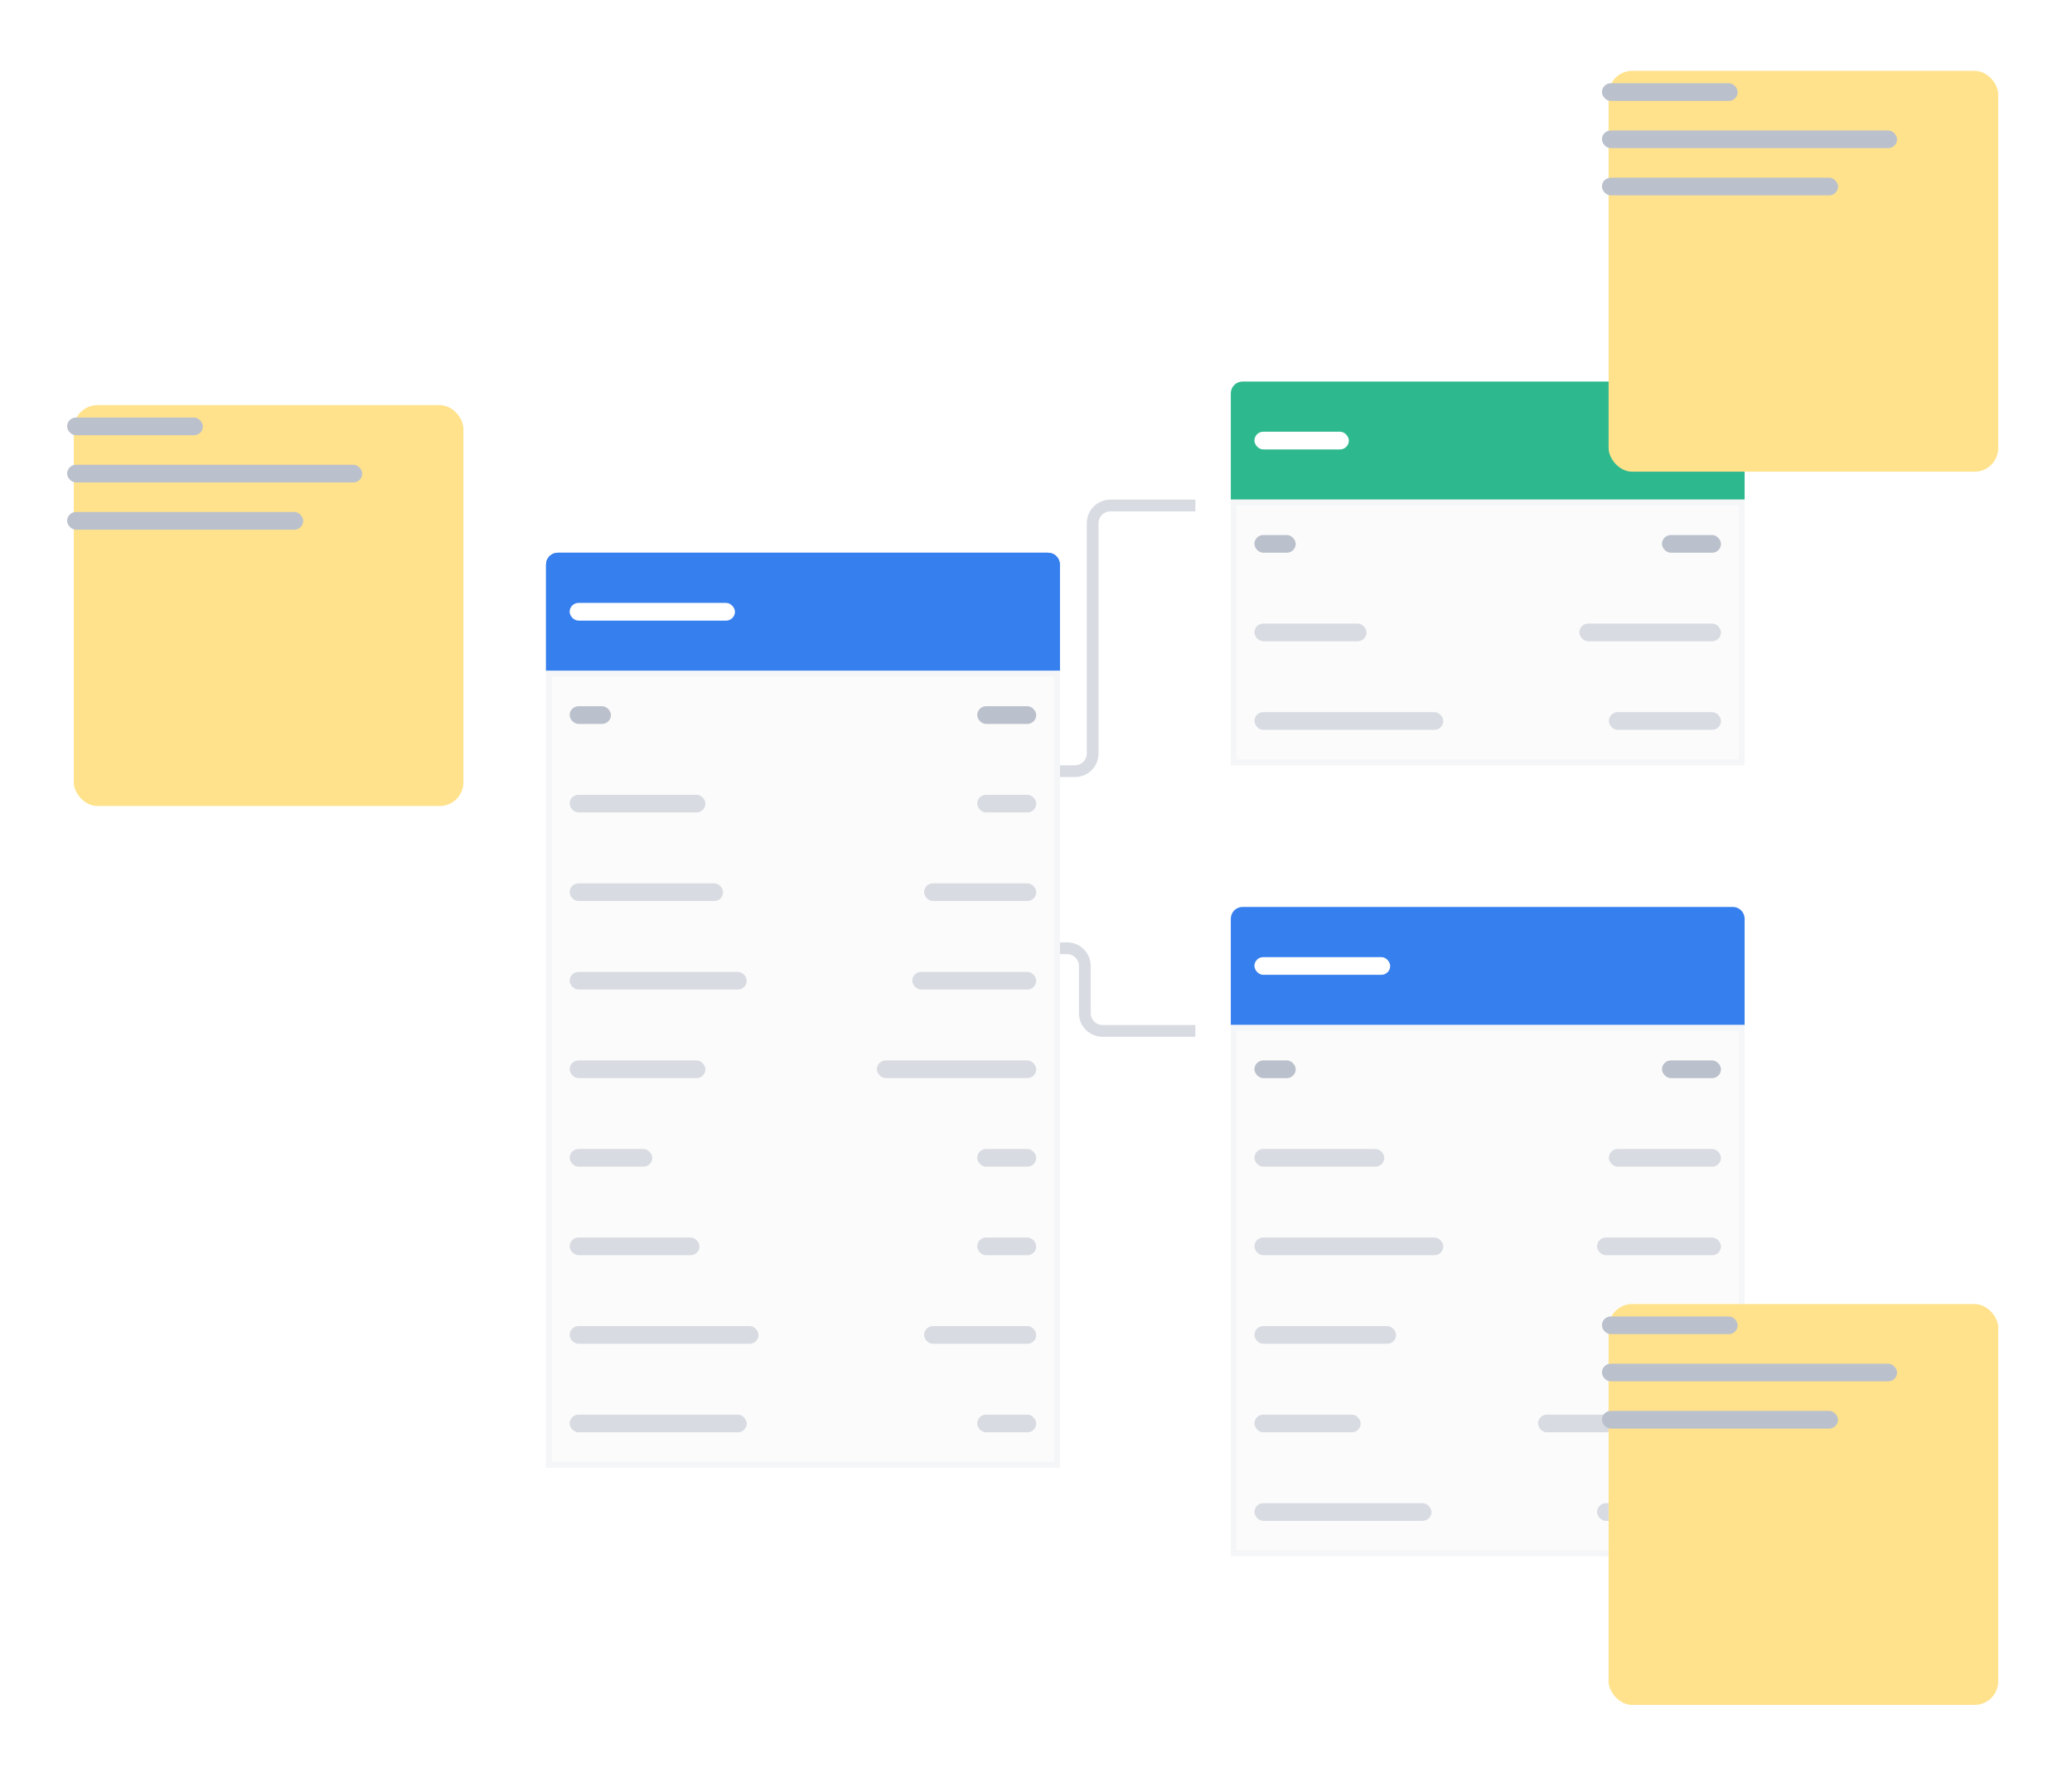 <svg width="351" height="301" viewBox="0 0 351 301" fill="none" xmlns="http://www.w3.org/2000/svg">
<path d="M173.5 160.631H180.771C182.428 160.631 183.771 161.974 183.771 163.631V171.631C183.771 173.288 185.114 174.631 186.771 174.631H202.5" stroke="#D8DCE2" stroke-width="2"/>
<path d="M173.5 130.631H182.1C183.757 130.631 185.1 129.288 185.1 127.631V88.631C185.1 86.975 186.443 85.631 188.1 85.631H202.5" stroke="#D8DCE2" stroke-width="2"/>
<g filter="url(#filter0_d_1718_1951)">
<path d="M86.5 89.631C86.5 88.527 87.395 87.631 88.5 87.631H171.54C172.645 87.631 173.54 88.527 173.54 89.631V107.631H86.5V89.631Z" fill="#367FEE"/>
<rect x="90.5" y="96.131" width="28" height="3" rx="1.5" fill="white"/>
<rect x="87" y="108.131" width="86.04" height="134" fill="#FBFBFB"/>
<rect x="87" y="108.131" width="86.04" height="134" stroke="#F5F6F8"/>
<rect x="90.5" y="113.631" width="7" height="3" rx="1.5" fill="#BBC1CC"/>
<rect x="159.54" y="113.631" width="10" height="3" rx="1.5" fill="#BBC1CC"/>
<rect x="90.5" y="128.631" width="23" height="3" rx="1.5" fill="#D8DCE2"/>
<rect x="159.54" y="128.631" width="10" height="3" rx="1.5" fill="#D8DCE2"/>
<rect x="90.5" y="143.631" width="26" height="3" rx="1.5" fill="#D8DCE2"/>
<rect x="150.54" y="143.631" width="19" height="3" rx="1.5" fill="#D8DCE2"/>
<rect x="90.5" y="158.631" width="30" height="3" rx="1.5" fill="#D8DCE2"/>
<rect x="148.54" y="158.631" width="21" height="3" rx="1.5" fill="#D8DCE2"/>
<rect x="90.5" y="173.631" width="23" height="3" rx="1.5" fill="#D8DCE2"/>
<rect x="142.54" y="173.631" width="27" height="3" rx="1.5" fill="#D8DCE2"/>
<rect x="90.5" y="188.631" width="14" height="3" rx="1.5" fill="#D8DCE2"/>
<rect x="159.54" y="188.631" width="10" height="3" rx="1.5" fill="#D8DCE2"/>
<rect x="90.5" y="203.631" width="22" height="3" rx="1.5" fill="#D8DCE2"/>
<rect x="159.54" y="203.631" width="10" height="3" rx="1.5" fill="#D8DCE2"/>
<rect x="90.5" y="218.631" width="32" height="3" rx="1.5" fill="#D8DCE2"/>
<rect x="150.54" y="218.631" width="19" height="3" rx="1.5" fill="#D8DCE2"/>
<rect x="90.5" y="233.631" width="30" height="3" rx="1.5" fill="#D8DCE2"/>
<rect x="159.54" y="233.631" width="10" height="3" rx="1.5" fill="#D8DCE2"/>
</g>
<g filter="url(#filter1_d_1718_1951)">
<path d="M86.5 89.631C86.5 88.527 87.395 87.631 88.5 87.631H171.54C172.645 87.631 173.54 88.527 173.54 89.631V107.631H86.5V89.631Z" fill="#367FEE"/>
<rect x="90.5" y="96.131" width="28" height="3" rx="1.5" fill="white"/>
<rect x="87" y="108.131" width="86.04" height="134" fill="#FBFBFB"/>
<rect x="87" y="108.131" width="86.04" height="134" stroke="#F5F6F8"/>
<rect x="90.5" y="113.631" width="7" height="3" rx="1.5" fill="#BBC1CC"/>
<rect x="159.54" y="113.631" width="10" height="3" rx="1.5" fill="#BBC1CC"/>
<rect x="90.5" y="128.631" width="23" height="3" rx="1.5" fill="#D8DCE2"/>
<rect x="159.54" y="128.631" width="10" height="3" rx="1.5" fill="#D8DCE2"/>
<rect x="90.5" y="143.631" width="26" height="3" rx="1.5" fill="#D8DCE2"/>
<rect x="150.54" y="143.631" width="19" height="3" rx="1.5" fill="#D8DCE2"/>
<rect x="90.5" y="158.631" width="30" height="3" rx="1.5" fill="#D8DCE2"/>
<rect x="148.54" y="158.631" width="21" height="3" rx="1.5" fill="#D8DCE2"/>
<rect x="90.5" y="173.631" width="23" height="3" rx="1.5" fill="#D8DCE2"/>
<rect x="142.54" y="173.631" width="27" height="3" rx="1.5" fill="#D8DCE2"/>
<rect x="90.5" y="188.631" width="14" height="3" rx="1.5" fill="#D8DCE2"/>
<rect x="159.54" y="188.631" width="10" height="3" rx="1.5" fill="#D8DCE2"/>
<rect x="90.5" y="203.631" width="22" height="3" rx="1.5" fill="#D8DCE2"/>
<rect x="159.54" y="203.631" width="10" height="3" rx="1.5" fill="#D8DCE2"/>
<rect x="90.5" y="218.631" width="32" height="3" rx="1.5" fill="#D8DCE2"/>
<rect x="150.54" y="218.631" width="19" height="3" rx="1.5" fill="#D8DCE2"/>
<rect x="90.5" y="233.631" width="30" height="3" rx="1.5" fill="#D8DCE2"/>
<rect x="159.54" y="233.631" width="10" height="3" rx="1.5" fill="#D8DCE2"/>
</g>
<g filter="url(#filter2_d_1718_1951)">
<path d="M202.5 149.631C202.5 148.527 203.395 147.631 204.5 147.631H287.54C288.645 147.631 289.54 148.527 289.54 149.631V167.631H202.5V149.631Z" fill="#367FEE"/>
<rect x="206.5" y="156.131" width="23" height="3" rx="1.5" fill="white"/>
<rect x="203" y="168.131" width="86.04" height="89" fill="#FBFBFB"/>
<rect x="203" y="168.131" width="86.04" height="89" stroke="#F5F6F8"/>
<rect x="206.5" y="173.631" width="7" height="3" rx="1.5" fill="#BBC1CC"/>
<rect x="275.54" y="173.631" width="10" height="3" rx="1.5" fill="#BBC1CC"/>
<rect x="206.5" y="188.631" width="22" height="3" rx="1.5" fill="#D8DCE2"/>
<rect x="266.54" y="188.631" width="19" height="3" rx="1.5" fill="#D8DCE2"/>
<rect x="206.5" y="203.631" width="32" height="3" rx="1.5" fill="#D8DCE2"/>
<rect x="264.54" y="203.631" width="21" height="3" rx="1.5" fill="#D8DCE2"/>
<rect x="206.5" y="218.631" width="24" height="3" rx="1.5" fill="#D8DCE2"/>
<rect x="275.54" y="218.631" width="10" height="3" rx="1.5" fill="#D8DCE2"/>
<rect x="206.5" y="233.631" width="18" height="3" rx="1.5" fill="#D8DCE2"/>
<rect x="254.54" y="233.631" width="31" height="3" rx="1.5" fill="#D8DCE2"/>
<rect x="206.5" y="248.631" width="30" height="3" rx="1.5" fill="#D8DCE2"/>
<rect x="264.54" y="248.631" width="21" height="3" rx="1.5" fill="#D8DCE2"/>
</g>
<g filter="url(#filter3_d_1718_1951)">
<path d="M202.5 60.631C202.5 59.527 203.395 58.631 204.5 58.631H287.54C288.645 58.631 289.54 59.527 289.54 60.631V78.631H202.5V60.631Z" fill="#2EB88E"/>
<rect x="206.5" y="67.131" width="16" height="3" rx="1.5" fill="white"/>
<rect x="203" y="79.131" width="86.04" height="44" fill="#FBFBFB"/>
<rect x="203" y="79.131" width="86.04" height="44" stroke="#F5F6F8"/>
<rect x="206.5" y="84.631" width="7" height="3" rx="1.5" fill="#BBC1CC"/>
<rect x="275.54" y="84.631" width="10" height="3" rx="1.5" fill="#BBC1CC"/>
<rect x="206.5" y="99.631" width="19" height="3" rx="1.5" fill="#D8DCE2"/>
<rect x="261.54" y="99.631" width="24" height="3" rx="1.5" fill="#D8DCE2"/>
<rect x="206.5" y="114.631" width="32" height="3" rx="1.5" fill="#D8DCE2"/>
<rect x="266.54" y="114.631" width="19" height="3" rx="1.5" fill="#D8DCE2"/>
</g>
<g filter="url(#filter4_d_1718_1951)">
<rect x="6.5" y="62.631" width="66" height="67.902" rx="4" fill="#FFE28B"/>
</g>
<rect x="11.369" y="70.73" width="23" height="3" rx="1.5" fill="#BBC1CC"/>
<rect x="11.369" y="78.73" width="50" height="3" rx="1.5" fill="#BBC1CC"/>
<rect x="11.369" y="86.73" width="40" height="3" rx="1.5" fill="#BBC1CC"/>
<g filter="url(#filter5_d_1718_1951)">
<rect x="266.5" y="214.902" width="66" height="67.902" rx="4" fill="#FFE28B"/>
</g>
<rect x="271.369" y="223" width="23" height="3" rx="1.5" fill="#BBC1CC"/>
<rect x="271.369" y="231" width="50" height="3" rx="1.5" fill="#BBC1CC"/>
<rect x="271.369" y="239" width="40" height="3" rx="1.5" fill="#BBC1CC"/>
<g filter="url(#filter6_d_1718_1951)">
<rect x="266.5" y="6" width="66" height="67.902" rx="4" fill="#FFE28B"/>
</g>
<rect x="271.369" y="14.098" width="23" height="3" rx="1.5" fill="#BBC1CC"/>
<rect x="271.369" y="22.098" width="50" height="3" rx="1.5" fill="#BBC1CC"/>
<rect x="271.369" y="30.098" width="40" height="3" rx="1.5" fill="#BBC1CC"/>
<defs>
<filter id="filter0_d_1718_1951" x="80.5" y="81.631" width="111.04" height="179" filterUnits="userSpaceOnUse" color-interpolation-filters="sRGB">
<feFlood flood-opacity="0" result="BackgroundImageFix"/>
<feColorMatrix in="SourceAlpha" type="matrix" values="0 0 0 0 0 0 0 0 0 0 0 0 0 0 0 0 0 0 127 0" result="hardAlpha"/>
<feOffset dx="6" dy="6"/>
<feGaussianBlur stdDeviation="6"/>
<feColorMatrix type="matrix" values="0 0 0 0 0 0 0 0 0 0 0 0 0 0 0 0 0 0 0.07 0"/>
<feBlend mode="normal" in2="BackgroundImageFix" result="effect1_dropShadow_1718_1951"/>
<feBlend mode="normal" in="SourceGraphic" in2="effect1_dropShadow_1718_1951" result="shape"/>
</filter>
<filter id="filter1_d_1718_1951" x="80.5" y="81.631" width="111.04" height="179" filterUnits="userSpaceOnUse" color-interpolation-filters="sRGB">
<feFlood flood-opacity="0" result="BackgroundImageFix"/>
<feColorMatrix in="SourceAlpha" type="matrix" values="0 0 0 0 0 0 0 0 0 0 0 0 0 0 0 0 0 0 127 0" result="hardAlpha"/>
<feOffset dx="6" dy="6"/>
<feGaussianBlur stdDeviation="6"/>
<feColorMatrix type="matrix" values="0 0 0 0 0 0 0 0 0 0 0 0 0 0 0 0 0 0 0.07 0"/>
<feBlend mode="normal" in2="BackgroundImageFix" result="effect1_dropShadow_1718_1951"/>
<feBlend mode="normal" in="SourceGraphic" in2="effect1_dropShadow_1718_1951" result="shape"/>
</filter>
<filter id="filter2_d_1718_1951" x="196.5" y="141.631" width="111.04" height="134" filterUnits="userSpaceOnUse" color-interpolation-filters="sRGB">
<feFlood flood-opacity="0" result="BackgroundImageFix"/>
<feColorMatrix in="SourceAlpha" type="matrix" values="0 0 0 0 0 0 0 0 0 0 0 0 0 0 0 0 0 0 127 0" result="hardAlpha"/>
<feOffset dx="6" dy="6"/>
<feGaussianBlur stdDeviation="6"/>
<feColorMatrix type="matrix" values="0 0 0 0 0 0 0 0 0 0 0 0 0 0 0 0 0 0 0.07 0"/>
<feBlend mode="normal" in2="BackgroundImageFix" result="effect1_dropShadow_1718_1951"/>
<feBlend mode="normal" in="SourceGraphic" in2="effect1_dropShadow_1718_1951" result="shape"/>
</filter>
<filter id="filter3_d_1718_1951" x="196.5" y="52.631" width="111.04" height="89" filterUnits="userSpaceOnUse" color-interpolation-filters="sRGB">
<feFlood flood-opacity="0" result="BackgroundImageFix"/>
<feColorMatrix in="SourceAlpha" type="matrix" values="0 0 0 0 0 0 0 0 0 0 0 0 0 0 0 0 0 0 127 0" result="hardAlpha"/>
<feOffset dx="6" dy="6"/>
<feGaussianBlur stdDeviation="6"/>
<feColorMatrix type="matrix" values="0 0 0 0 0 0 0 0 0 0 0 0 0 0 0 0 0 0 0.07 0"/>
<feBlend mode="normal" in2="BackgroundImageFix" result="effect1_dropShadow_1718_1951"/>
<feBlend mode="normal" in="SourceGraphic" in2="effect1_dropShadow_1718_1951" result="shape"/>
</filter>
<filter id="filter4_d_1718_1951" x="0.5" y="56.631" width="90" height="91.902" filterUnits="userSpaceOnUse" color-interpolation-filters="sRGB">
<feFlood flood-opacity="0" result="BackgroundImageFix"/>
<feColorMatrix in="SourceAlpha" type="matrix" values="0 0 0 0 0 0 0 0 0 0 0 0 0 0 0 0 0 0 127 0" result="hardAlpha"/>
<feOffset dx="6" dy="6"/>
<feGaussianBlur stdDeviation="6"/>
<feComposite in2="hardAlpha" operator="out"/>
<feColorMatrix type="matrix" values="0 0 0 0 0 0 0 0 0 0 0 0 0 0 0 0 0 0 0.07 0"/>
<feBlend mode="normal" in2="BackgroundImageFix" result="effect1_dropShadow_1718_1951"/>
<feBlend mode="normal" in="SourceGraphic" in2="effect1_dropShadow_1718_1951" result="shape"/>
</filter>
<filter id="filter5_d_1718_1951" x="260.5" y="208.902" width="90" height="91.902" filterUnits="userSpaceOnUse" color-interpolation-filters="sRGB">
<feFlood flood-opacity="0" result="BackgroundImageFix"/>
<feColorMatrix in="SourceAlpha" type="matrix" values="0 0 0 0 0 0 0 0 0 0 0 0 0 0 0 0 0 0 127 0" result="hardAlpha"/>
<feOffset dx="6" dy="6"/>
<feGaussianBlur stdDeviation="6"/>
<feComposite in2="hardAlpha" operator="out"/>
<feColorMatrix type="matrix" values="0 0 0 0 0 0 0 0 0 0 0 0 0 0 0 0 0 0 0.07 0"/>
<feBlend mode="normal" in2="BackgroundImageFix" result="effect1_dropShadow_1718_1951"/>
<feBlend mode="normal" in="SourceGraphic" in2="effect1_dropShadow_1718_1951" result="shape"/>
</filter>
<filter id="filter6_d_1718_1951" x="260.5" y="0" width="90" height="91.902" filterUnits="userSpaceOnUse" color-interpolation-filters="sRGB">
<feFlood flood-opacity="0" result="BackgroundImageFix"/>
<feColorMatrix in="SourceAlpha" type="matrix" values="0 0 0 0 0 0 0 0 0 0 0 0 0 0 0 0 0 0 127 0" result="hardAlpha"/>
<feOffset dx="6" dy="6"/>
<feGaussianBlur stdDeviation="6"/>
<feComposite in2="hardAlpha" operator="out"/>
<feColorMatrix type="matrix" values="0 0 0 0 0 0 0 0 0 0 0 0 0 0 0 0 0 0 0.07 0"/>
<feBlend mode="normal" in2="BackgroundImageFix" result="effect1_dropShadow_1718_1951"/>
<feBlend mode="normal" in="SourceGraphic" in2="effect1_dropShadow_1718_1951" result="shape"/>
</filter>
</defs>
</svg>
